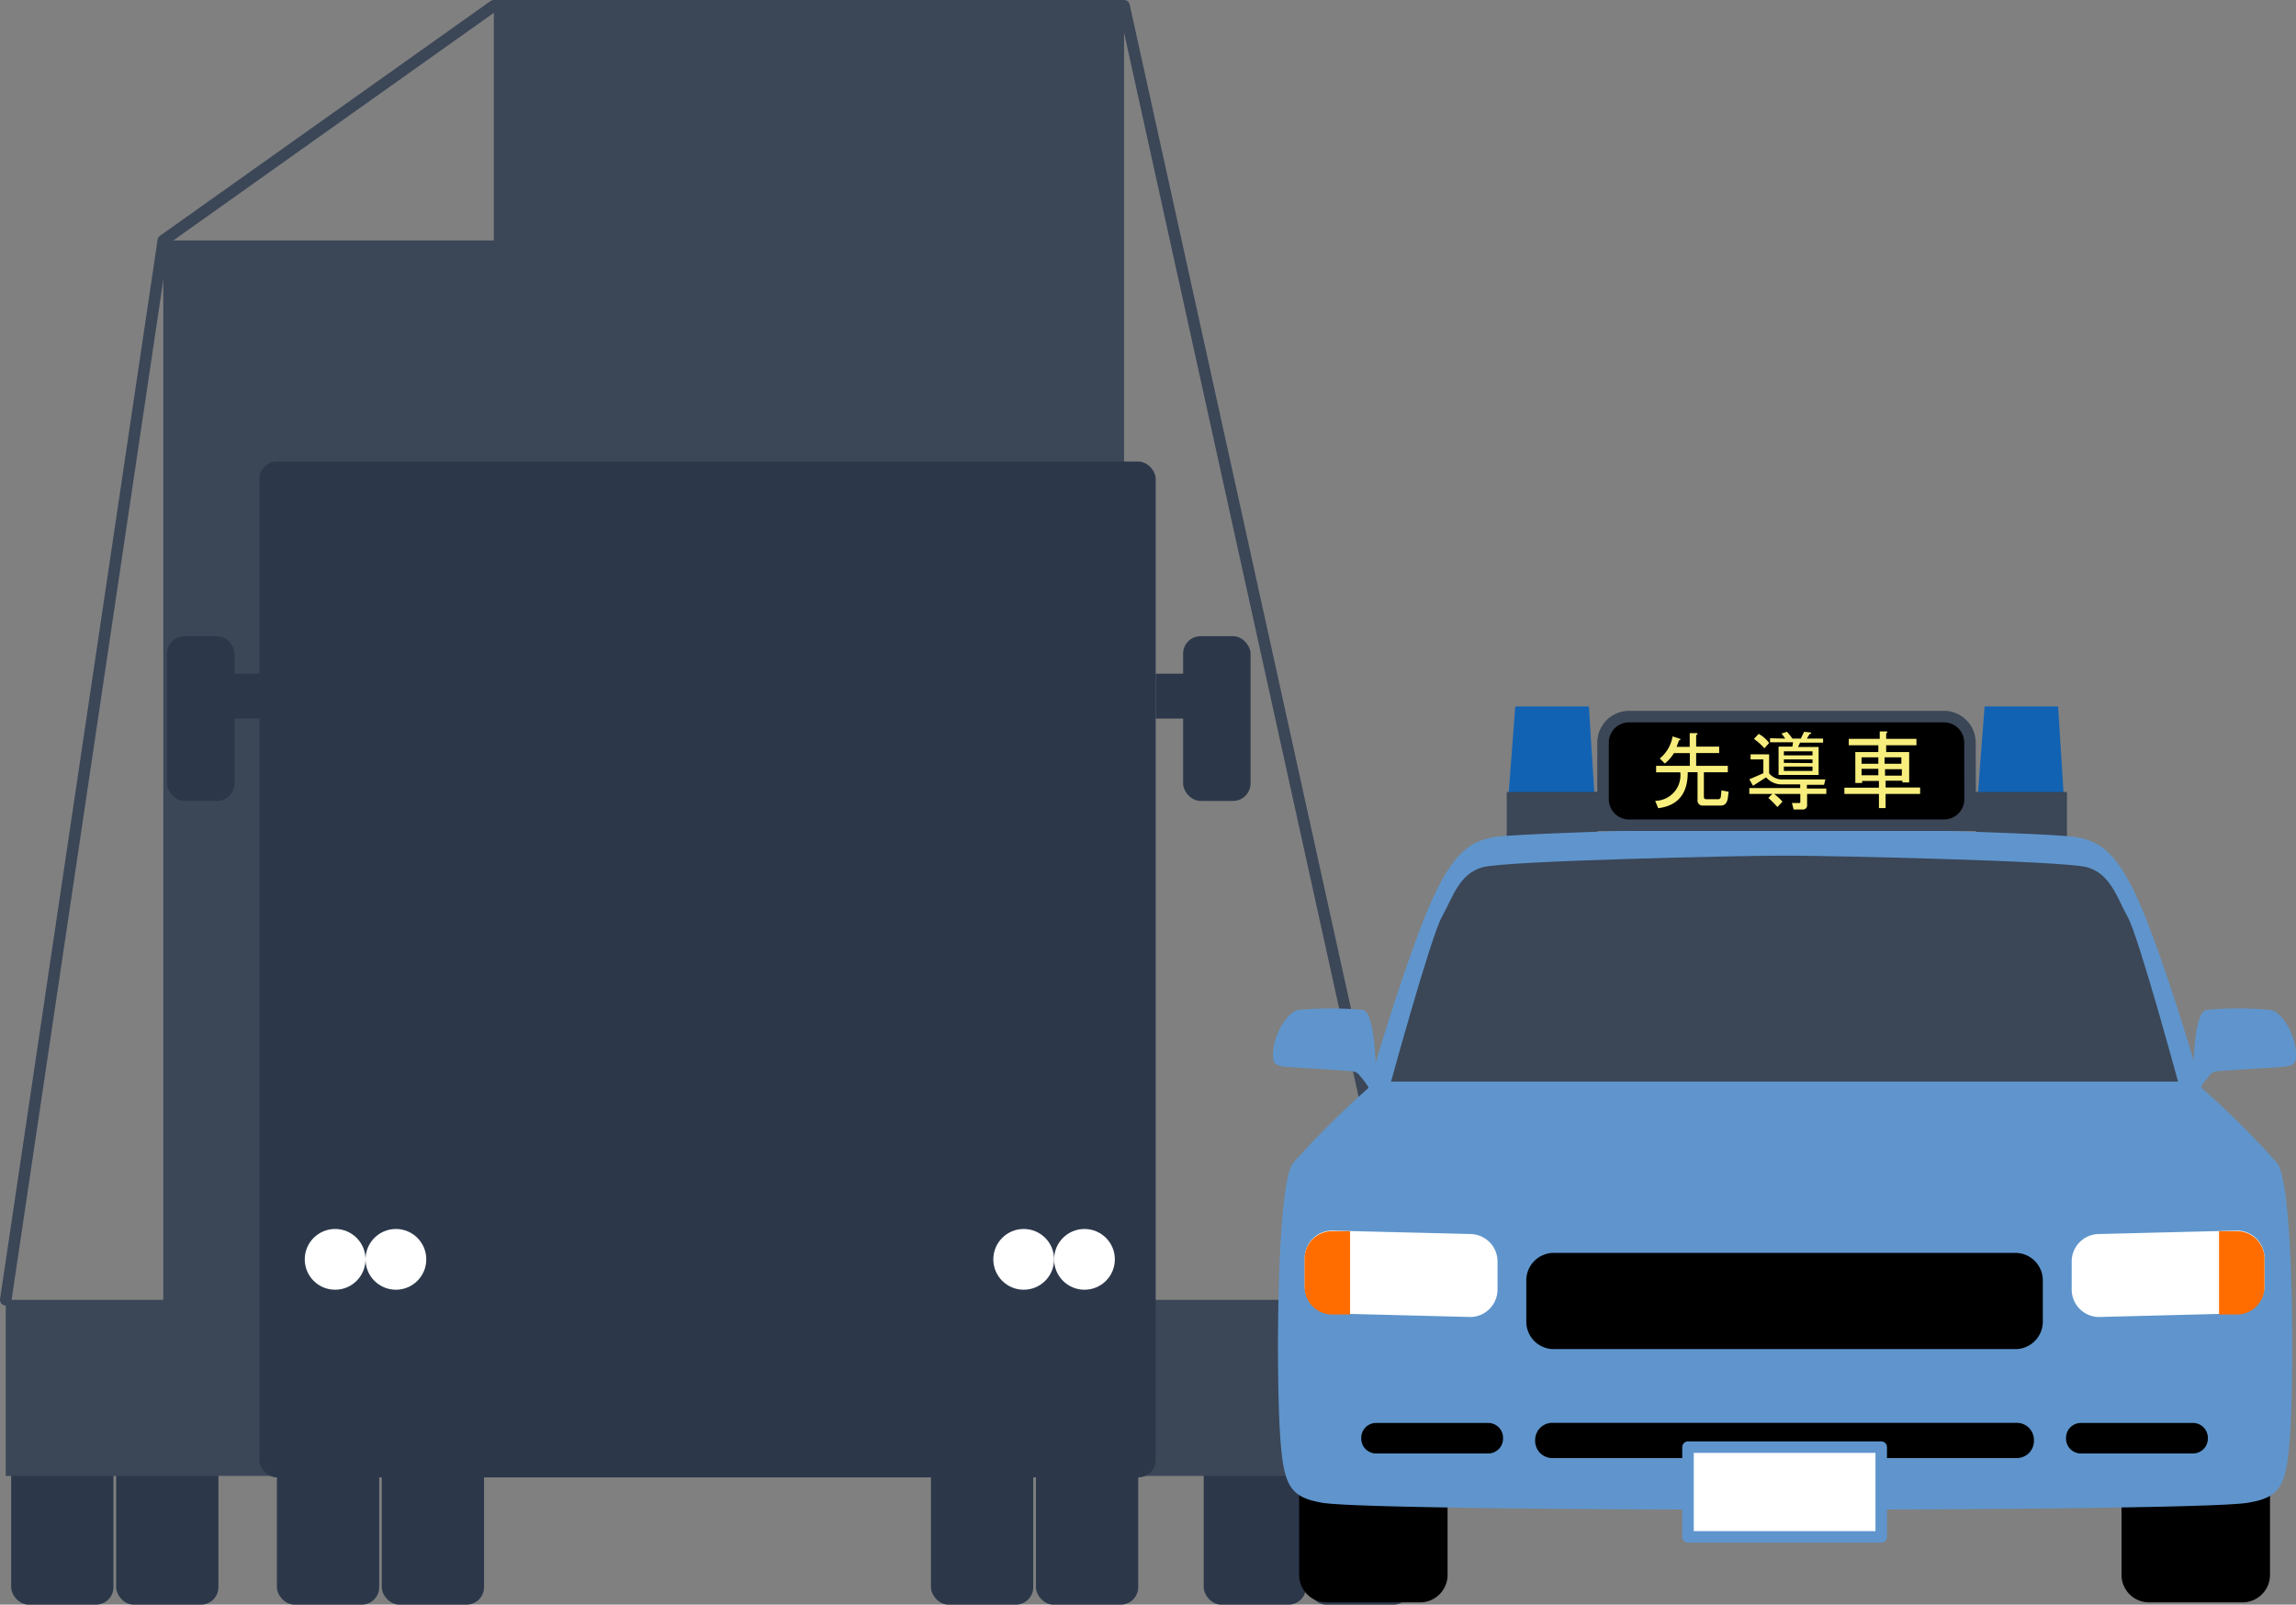 <svg xmlns="http://www.w3.org/2000/svg" width="199.5" height="139.46" viewBox="0 0 199.5 139.46"><rect x="0" y="0" width="199.5" height="139.46" fill="#808080" stroke="none"/><defs><style>.cls-1{fill:none}.cls-1,.cls-9{stroke:#3b4657}.cls-1,.cls-8{stroke-linecap:round;stroke-linejoin:round}.cls-2{fill:#2c384a}.cls-3{fill:#3b4657}.cls-4,.cls-8{fill:#fff}.cls-5{fill:#1262b3}.cls-6{fill:#5f95cc}.cls-7{fill:#ff6d00}.cls-8{stroke:#5f95cc}.cls-10{fill:#f8ee7e}</style></defs><title>特殊車輌誘導業務</title><g id="レイヤー_2" data-name="レイヤー 2"><g id="レイヤー_1-2" data-name="レイヤー 1"><path class="cls-1" d="M.5 112.97L14.19 20.9 42.91.5h54.76l24.96 113.28"/><rect class="cls-2" x="102.8" y="55.29" width="5.86" height="14.32" rx="1.52" ry="1.52"/><path class="cls-2" d="M100.42 58.55h2.6v3.9h-2.6z"/><rect class="cls-2" x="24.06" y="125.79" width="8.89" height="13.67" rx="1.52" ry="1.52"/><rect class="cls-2" x="33.17" y="125.79" width="8.89" height="13.67" rx="1.52" ry="1.52"/><rect class="cls-2" x=".97" y="125.79" width="8.89" height="13.67" rx="1.52" ry="1.52"/><rect class="cls-2" x="10.09" y="125.79" width="8.89" height="13.67" rx="1.52" ry="1.52"/><rect class="cls-2" x="104.59" y="125.79" width="8.89" height="13.67" rx="1.52" ry="1.52"/><rect class="cls-2" x="113.7" y="125.79" width="8.89" height="13.67" rx="1.52" ry="1.52"/><rect class="cls-2" x="80.89" y="125.79" width="8.89" height="13.67" rx="1.52" ry="1.52"/><rect class="cls-2" x="90.01" y="125.79" width="8.89" height="13.67" rx="1.52" ry="1.52"/><path class="cls-3" d="M.5 112.97h122.4v15.3H.5zM14.19 20.9h70.6v92.07h-70.6z"/><path class="cls-3" d="M42.91.5h54.76v46.97H42.91z"/><rect class="cls-2" x="22.54" y="40.11" width="77.88" height="88.29" rx="1.52" ry="1.52"/><circle class="cls-4" cx="29.12" cy="109.45" r="2.64"/><circle class="cls-4" cx="34.4" cy="109.45" r="2.64"/><circle class="cls-4" cx="88.95" cy="109.45" r="2.64"/><circle class="cls-4" cx="94.23" cy="109.45" r="2.64"/><rect class="cls-2" x="14.52" y="55.29" width="5.86" height="14.32" rx="1.52" ry="1.52"/><path class="cls-2" d="M20.16 58.55h2.6v3.9h-2.6z"/><path class="cls-3" d="M138.25 68.84h33.7v3.39h-33.7z"/><path class="cls-5" d="M138.06 61.4h-6.4l-.58 7.65h7.46l-.48-7.65z"/><path class="cls-3" d="M130.92 68.83h7.9v4.25h-7.9z"/><path class="cls-5" d="M178.83 61.4h-6.39l-.58 7.65h7.45l-.48-7.65z"/><path class="cls-3" d="M171.7 68.83h7.9v4.25h-7.9z"/><path d="M125.78 136.8a2.39 2.39 0 0 1-2.32 2.46h-8.26a2.39 2.39 0 0 1-2.32-2.46v-12.41a2.39 2.39 0 0 1 2.32-2.46h8.26a2.39 2.39 0 0 1 2.32 2.46zm58.56 0a2.39 2.39 0 0 0 2.32 2.46h8.26a2.39 2.39 0 0 0 2.32-2.46v-12.41a2.39 2.39 0 0 0-2.32-2.46h-8.26a2.39 2.39 0 0 0-2.32 2.46z"/><path class="cls-6" d="M155.36 131.21c10.11 0 37.06-.1 40-.61s3.37-1.53 3.66-6.52.29-21.09-1.16-23a77.79 77.79 0 0 0-6.55-6.52s-2-7.13-4.43-13.65-4.14-7.74-6.45-8.15-25.12-.92-25.12-.92h-.41s-22.81.51-25.12.92-4 1.63-6.45 8.15-4.43 13.65-4.43 13.65a77.79 77.79 0 0 0-6.55 6.52c-1.44 1.94-1.44 18-1.16 23s.77 6 3.66 6.52 29.84.61 40 .61"/><path d="M130.6 125a1.29 1.29 0 0 1-1.25 1.32h-9.82a1.29 1.29 0 0 1-1.25-1.32 1.29 1.29 0 0 1 1.25-1.33h9.82a1.29 1.29 0 0 1 1.25 1.33z"/><path class="cls-4" d="M113.37 109.41a2.39 2.39 0 0 1 2.32-2.46l12.11.3a2.39 2.39 0 0 1 2.32 2.46V112a2.39 2.39 0 0 1-2.32 2.46l-12.11-.31a2.39 2.39 0 0 1-2.32-2.46z"/><path class="cls-7" d="M117.31 107h-1.63a2.39 2.39 0 0 0-2.32 2.46v2.32a2.39 2.39 0 0 0 2.32 2.46h1.63z"/><path class="cls-6" d="M119.54 93.19s0-5.2-1.13-5.42a31.37 31.37 0 0 0-5.53 0c-1 .11-2.15 2.06-2.25 3.58s.2 1.3 3.48 1.52l3.28.22a1.17 1.17 0 0 1 .61.22 9.94 9.94 0 0 1 1.13 1.52z"/><path d="M175.18 117.25a2.39 2.39 0 0 0 2.32-2.46v-3.44a2.39 2.39 0 0 0-2.32-2.46h-40.24a2.39 2.39 0 0 0-2.32 2.46v3.44a2.39 2.39 0 0 0 2.32 2.46zm.11 9.47a1.49 1.49 0 0 0 1.44-1.53 1.49 1.49 0 0 0-1.44-1.53h-40.46a1.49 1.49 0 0 0-1.44 1.53 1.49 1.49 0 0 0 1.44 1.53zm4.23-1.72a1.29 1.29 0 0 0 1.25 1.32h9.82a1.29 1.29 0 0 0 1.25-1.32 1.29 1.29 0 0 0-1.25-1.33h-9.82a1.29 1.29 0 0 0-1.25 1.33z"/><path class="cls-4" d="M196.76 109.41a2.39 2.39 0 0 0-2.32-2.46l-12.11.3a2.39 2.39 0 0 0-2.32 2.46V112a2.39 2.39 0 0 0 2.32 2.46l12.11-.31a2.39 2.39 0 0 0 2.32-2.46z"/><path class="cls-7" d="M192.81 107h1.63a2.39 2.39 0 0 1 2.32 2.46v2.32a2.39 2.39 0 0 1-2.32 2.46h-1.63z"/><path class="cls-6" d="M190.58 93.19s0-5.2 1.13-5.42a31.37 31.37 0 0 1 5.53 0c1 .11 2.15 2.06 2.25 3.58s-.21 1.3-3.48 1.52l-3.28.22a1.17 1.17 0 0 0-.61.22 10 10 0 0 0-1.12 1.51z"/><path class="cls-3" d="M155.4 94h33.85s-3.41-12.57-4.37-14.3-1.5-3.76-3.55-4.33-22.79-1-25.25-1h-2c-2.46 0-23.2.43-25.25 1s-2.59 2.6-3.55 4.33-4.41 14.3-4.41 14.3h34.53z"/><path class="cls-8" d="M146.67 125.77h16.79v7.8h-16.79z"/><path class="cls-9" d="M171.17 64.56a2.26 2.26 0 0 0-2.24-2.28h-27.4a2.26 2.26 0 0 0-2.24 2.28v4.88a2.26 2.26 0 0 0 2.24 2.28h27.41a2.26 2.26 0 0 0 2.24-2.28z"/><path class="cls-10" d="M145.45 65.45a3.54 3.54 0 0 1-.79.91l-.44-.44a3.15 3.15 0 0 0 1.11-1.92l.56.18q.26.09 0 .17l-.21.56h1.14v-1.19h.56c.16 0 .17.08 0 .17v1h2v.56h-2v1.11h2.75v.56h-2.08v2.11c0 .16.07.23.21.23h1a.23.23 0 0 0 .26-.21l.06-.56.62.12-.06.5q-.09.7-.61.7H148a.44.44 0 0 1-.5-.5v-2.4h-.85q0 2.81-2.57 3.13l-.26-.64a2.22 2.22 0 0 0 2.18-2.48h-2.1v-.56h2.93v-1.11zM155 67v-.38h2.49V67zm-1.2-2.84v.35h2l-.06.38h-1.2v2.46h3.48v-2.43h-1.79l.18-.38h2v-.35H157l.23-.38c.18-.06.2-.11.09-.15l-.56-.06-.29.59h-.73a5.08 5.08 0 0 0-.47-.59l-.47.15.32.44zm-1.8 3.57l.32.56 1.14-.73a1.75 1.75 0 0 0 1.35.61h1.61v.32H152V69h2l-.35.35a7.64 7.64 0 0 1 .79.79l.44-.47a4.23 4.23 0 0 0-.73-.67h2.28v.67a.1.1 0 0 1-.12.12h-.61l.15.56h.76a.36.36 0 0 0 .41-.41V69h1.67v-.47H157v-.32h1.49l.12-.47h-3.66a1.46 1.46 0 0 1-1.23-.53v-1.65h-1.61V66h1.11v1.2zm3-1.43V66h2.49v.32zm2.49-1v.35H155v-.35zm-3.77-.73a2.86 2.86 0 0 0-.91-.79l-.41.44a4.86 4.86 0 0 1 .91.82zm10.07 2.28h1.46v.56h-1.46zm-.58-2.08v.59h-2v2.69h.59v-.18h1.46v.59h-3V69h3v1.23h.58V69h3v-.56h-3v-.59h1.46V68h.59v-2.64h-2v-.59h2.63v-.56h-2.63v-.47q.21-.15 0-.17h-.56v.64h-2.69v.56zm-1.46 1.05h1.46v.56h-1.46zm2 0h1.46v.56h-1.46zm-2 1h1.46v.56h-1.46z"/></g></g></svg>